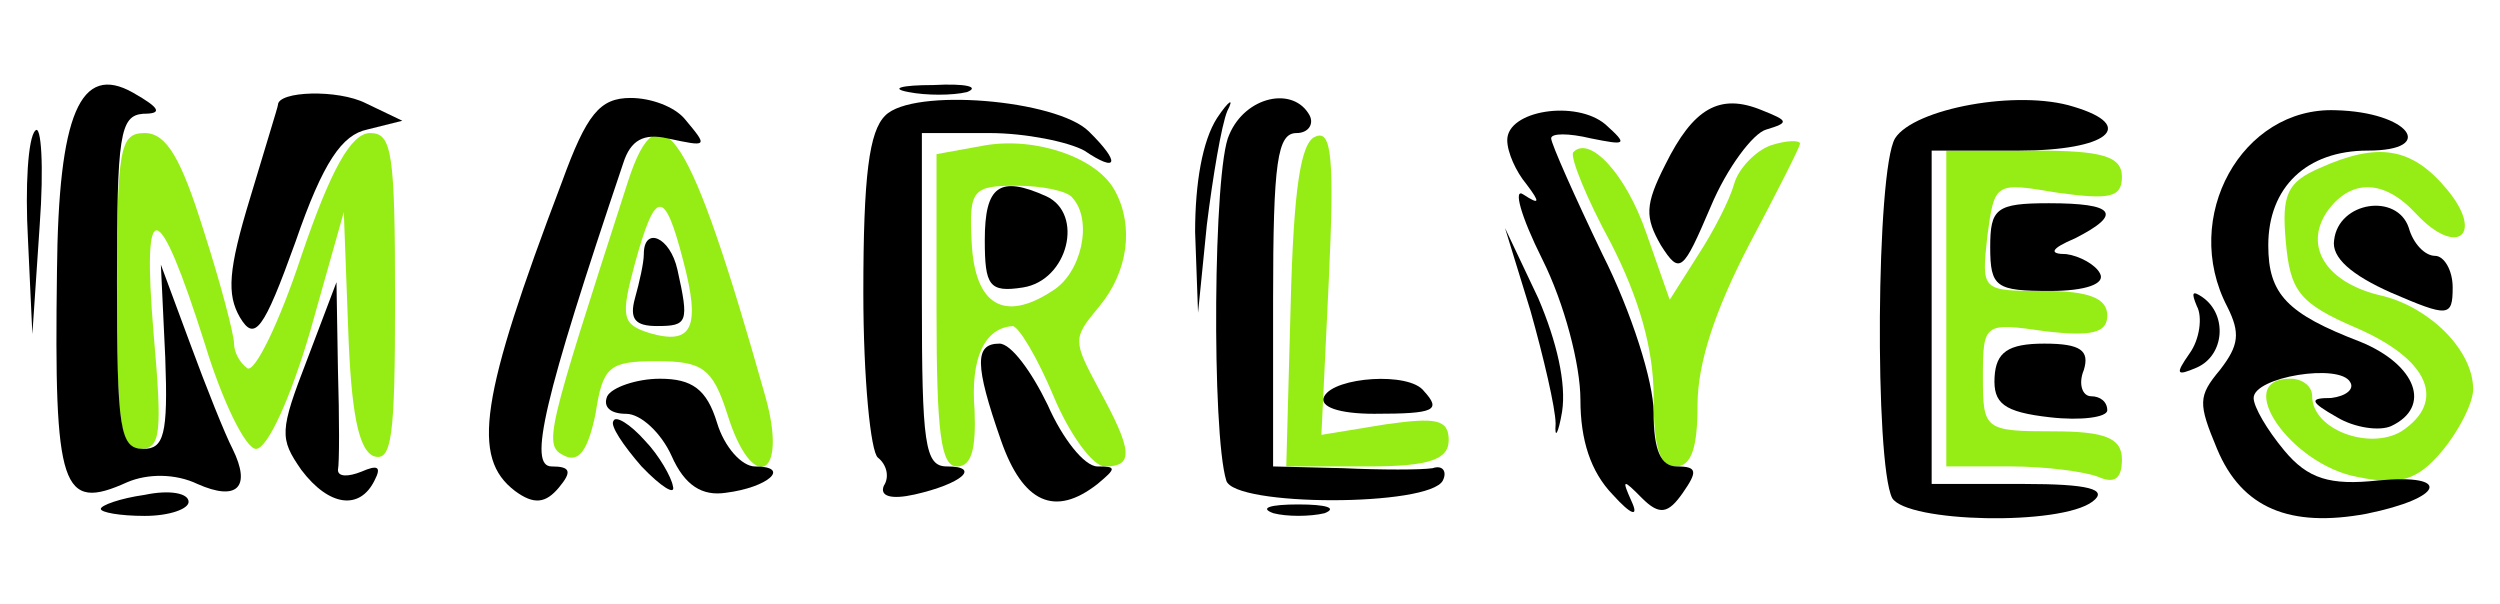 <svg xmlns="http://www.w3.org/2000/svg" fill="none" viewBox="0 0 1862 450" height="450" width="1862">
<path fill="black" d="M1640.56 221.463C1632.93 216.236 1631.84 217.543 1636.2 227.997C1640.56 235.838 1638.38 252.827 1630.75 263.282C1619.85 278.964 1620.94 280.271 1636.2 273.737C1656.91 264.589 1659.09 234.532 1640.56 221.463Z"></path>
<path fill="black" d="M966.953 375.703C946.243 375.703 937.523 378.317 948.423 382.237C958.233 384.851 975.673 384.851 986.573 382.237C996.383 378.317 987.663 375.703 966.953 375.703Z"></path>
<path fill="black" d="M906.469 87.885C895.569 104.875 890.119 136.239 890.119 172.831L892.299 232.946L898.839 167.603C903.199 132.318 909.739 93.113 914.099 82.658C919.549 72.203 915.189 74.817 906.469 87.885Z"></path>
<path fill="black" d="M1163.43 306.709C1166.68 285.632 1159.62 254.734 1145.71 222.159L1120.93 169.833L1139.94 231.575C1149.46 265.368 1158.53 303.841 1158.63 315.529C1157.75 327.813 1160.63 323.105 1163.43 306.709Z"></path>
<path fill="black" d="M695.188 63.34C671.209 63.34 662.489 65.954 676.659 68.567C689.739 71.181 709.358 71.181 720.258 68.567C730.068 64.647 719.168 62.033 695.188 63.34Z"></path>
<path fill="black" d="M480.302 328.156C469.509 315.969 458.454 309.161 456.919 313.498C454.11 316.794 464.235 331.792 477.776 347.346C492.388 362.659 503.443 369.467 501.159 362.004C500.148 355.583 490.892 339.059 480.302 328.156Z"></path>
<path fill="black" d="M107.77 368.569C89.24 371.182 75.07 376.41 75.07 379.023C75.07 381.637 89.24 384.251 107.77 384.251C126.3 384.251 140.47 379.023 140.47 373.796C140.47 367.262 126.3 364.648 107.77 368.569Z"></path>
<path fill="black" d="M26.285 97.299C20.835 102.527 18.655 139.119 20.835 178.324L24.105 248.894L29.555 167.869C32.825 123.436 30.645 92.072 26.285 97.299Z"></path>
<path fill="#96EC15" d="M1822.38 140.902C1796.22 109.538 1771.15 105.617 1727.55 125.22C1703.57 135.675 1699.21 144.823 1702.48 180.108C1705.75 216.7 1712.29 225.848 1754.8 244.144C1809.3 267.667 1822.38 299.031 1788.59 321.248C1764.61 335.623 1722.1 319.941 1722.1 295.111C1722.1 287.27 1714.47 282.042 1705.75 282.042C1662.15 282.042 1705.75 346.078 1755.89 355.226C1787.5 361.76 1800.58 357.84 1819.11 335.623C1831.1 321.248 1842 300.338 1842 289.883C1842 261.133 1810.39 229.768 1775.51 220.62C1733 211.472 1715.56 184.028 1733 157.891C1750.44 133.061 1775.51 133.061 1799.49 159.198C1830.01 191.87 1850.72 174.881 1822.38 140.902Z"></path>
<path fill="#96EC15" d="M1515.01 112.156H1449.61V229.773V347.389H1497.57C1523.73 347.389 1553.16 351.31 1562.97 355.23C1574.96 360.458 1580.41 356.537 1580.41 342.162C1580.41 326.48 1568.42 321.252 1529.18 321.252C1477.95 321.252 1476.86 319.945 1476.86 280.74C1476.86 240.228 1477.95 240.228 1523.73 246.762C1557.52 250.682 1569.51 248.069 1569.51 235C1569.51 221.932 1555.34 216.704 1522.64 216.704C1475.77 216.704 1475.77 216.704 1480.13 176.192C1485.58 135.68 1485.58 135.68 1532.45 143.521C1570.6 148.748 1580.41 147.441 1580.41 131.759C1580.41 116.077 1565.15 112.156 1515.01 112.156Z"></path>
<path fill="#96EC15" d="M1318.82 108.269C1307.92 112.19 1294.84 125.258 1291.57 137.02C1288.3 148.781 1276.31 172.305 1264.32 190.601L1243.61 223.272L1226.17 173.612C1210.91 129.179 1183.66 100.428 1171.67 113.496C1169.49 117.417 1181.48 147.475 1200.01 181.453C1220.72 221.965 1231.62 259.864 1231.62 295.149C1231.62 333.047 1235.98 347.423 1247.97 347.423C1259.96 347.423 1264.32 333.047 1264.32 301.683C1264.32 270.318 1277.4 231.113 1302.47 182.76C1323.18 143.554 1340.62 109.576 1340.62 106.962C1340.62 104.349 1330.81 104.349 1318.82 108.269Z"></path>
<path fill="#96EC15" d="M1032.13 316.032L984.173 323.873L989.623 210.177C993.983 117.391 991.803 96.481 979.813 101.708C968.914 105.629 963.464 139.607 961.284 227.166L958.014 347.396H1019.05C1064.83 347.396 1079 342.169 1079 327.793C1079 312.111 1069.19 310.804 1032.13 316.032Z"></path>
<path fill="#96EC15" d="M830.504 142.253C817.424 117.423 771.645 101.741 733.495 108.275L697.525 114.809V231.119C697.525 322.598 700.795 347.428 712.785 347.428C723.685 347.428 726.955 334.36 725.865 305.609C722.595 266.404 733.495 244.187 754.205 242.88C758.565 242.88 772.735 266.404 784.725 295.154C796.714 323.905 814.154 347.428 822.874 347.428C844.674 347.428 843.584 335.667 818.514 289.927C798.894 253.335 798.894 252.028 818.514 228.505C840.314 202.368 844.674 168.39 830.504 142.253ZM783.635 216.744C747.665 240.267 725.865 227.198 723.685 180.152C721.505 140.946 724.775 138.333 757.475 138.333C776.005 138.333 795.624 142.253 798.894 147.48C814.154 164.47 805.434 203.675 783.635 216.744Z"></path>
<path fill="#96EC15" d="M569.988 295.141C514.399 97.807 491.509 61.215 467.529 135.706C406.49 325.199 404.31 331.733 420.66 339.574C431.56 344.802 438.1 334.347 443.549 308.21C448.999 272.925 453.359 269.004 489.329 269.004C523.119 269.004 530.749 274.232 541.649 308.21C560.178 368.325 587.428 356.563 569.988 295.141ZM483.879 248.095C463.169 241.56 462.079 236.333 472.979 195.821C488.239 140.933 494.779 139.626 508.949 194.514C522.029 244.174 515.489 257.243 483.879 248.095Z"></path>
<path fill="#96EC15" d="M275.689 99.106C261.519 99.106 246.26 126.549 224.46 190.585C208.11 240.245 189.58 278.144 184.13 274.223C178.68 270.303 174.32 262.462 174.32 255.927C174.32 249.393 164.51 211.495 151.43 170.982C135.081 118.708 124.181 99.106 107.831 99.106C89.301 99.106 87.121 109.56 87.121 216.722C87.121 316.043 89.301 334.338 104.561 334.338C119.821 334.338 120.911 322.577 114.371 248.086C105.651 143.538 117.641 146.152 152.52 255.927C165.6 299.054 183.04 334.338 190.67 334.338C199.39 334.338 216.83 295.133 231 246.78L256.069 157.914L259.339 245.473C261.519 306.895 266.969 334.338 277.869 339.566C292.039 344.793 294.219 325.19 294.219 223.256C294.219 113.481 292.039 99.106 275.689 99.106Z"></path>
<path fill="black" d="M1813.67 190.557C1806.04 190.557 1797.32 181.41 1794.05 169.648C1785.33 143.511 1741.73 150.045 1738.46 178.796C1736.28 191.864 1751.54 204.933 1780.97 218.001C1823.48 236.297 1826.75 236.297 1826.75 214.081C1826.75 201.012 1820.21 190.557 1813.67 190.557Z"></path>
<path fill="black" d="M1771.16 357.845C1735.19 361.766 1718.84 356.538 1701.4 335.629C1688.32 319.946 1678.51 302.957 1678.51 296.423C1678.51 280.741 1742.82 270.286 1750.45 284.661C1753.72 289.889 1747.18 295.116 1736.28 296.423C1719.93 296.423 1719.93 299.037 1740.64 310.798C1753.72 318.64 1772.25 321.253 1780.97 317.333C1811.49 302.957 1799.5 271.593 1758.08 254.604C1703.58 233.694 1689.41 219.319 1689.41 182.727C1689.41 139.601 1717.75 112.157 1763.53 112.157C1815.85 112.157 1794.05 83.407 1739.55 82.1C1669.79 79.486 1624.01 161.818 1658.89 228.467C1668.7 248.07 1667.61 257.218 1653.44 275.514C1637.09 295.116 1637.09 300.344 1651.26 334.322C1669.79 378.755 1705.76 393.13 1762.44 382.675C1820.21 370.914 1826.75 352.618 1771.16 357.845Z"></path>
<path fill="black" d="M1544.43 79.477C1503.01 66.408 1425.62 80.784 1411.45 103C1397.28 126.523 1396.19 344.767 1409.27 370.904C1420.17 389.2 1534.62 391.814 1558.6 373.518C1570.59 364.37 1555.33 360.449 1507.37 360.449H1438.7V236.299V112.148L1504.1 112.148C1569.5 112.148 1592.39 93.852 1544.43 79.477Z"></path>
<path fill="black" d="M1525.91 151.363C1486.67 151.363 1482.31 155.284 1482.31 184.035C1482.31 214.092 1486.67 216.706 1527 216.706C1553.16 216.706 1568.42 211.478 1564.06 203.637C1560.79 197.103 1548.8 190.569 1538.99 189.262C1525.91 189.262 1527 185.341 1545.53 177.5C1581.5 159.204 1574.96 151.363 1525.91 151.363Z"></path>
<path fill="black" d="M1557.5 295.131C1550.96 295.131 1547.69 285.983 1552.05 275.529C1556.41 261.153 1549.87 255.926 1522.62 255.926C1495.37 255.926 1486.65 262.46 1485.56 280.756C1484.47 300.359 1492.1 306.893 1526.98 310.813C1549.87 313.427 1569.49 310.813 1569.49 305.586C1569.49 299.052 1564.04 295.131 1557.5 295.131Z"></path>
<path fill="black" d="M1312.27 82.098C1280.66 69.03 1261.04 80.791 1240.33 122.611C1225.07 152.668 1225.07 161.816 1237.06 182.726C1251.23 204.942 1253.41 202.329 1274.12 153.975C1286.11 125.224 1305.73 99.087 1315.54 96.474C1332.98 91.246 1331.89 89.939 1312.27 82.098Z"></path>
<path fill="black" d="M1249.04 347.415C1237.05 347.415 1231.6 335.653 1231.6 306.903C1231.6 284.686 1215.25 232.412 1193.45 189.286C1172.74 146.16 1155.3 106.955 1155.3 103.034C1155.3 99.113 1168.38 99.113 1184.73 103.034C1210.89 108.261 1213.07 108.261 1195.63 92.579C1173.83 74.283 1122.6 82.124 1122.6 104.341C1122.6 113.489 1129.14 127.864 1136.77 137.012C1147.67 151.387 1146.58 152.694 1134.59 144.853C1126.96 139.626 1132.41 160.535 1148.76 193.207C1165.11 225.878 1177.1 271.618 1177.1 297.755C1177.1 327.812 1184.73 351.336 1201.08 368.325C1215.25 384.007 1220.7 385.314 1215.25 373.552C1207.62 356.563 1208.71 356.563 1222.88 370.938C1235.96 384.007 1242.5 382.7 1253.4 367.018C1264.3 351.336 1264.3 347.415 1249.04 347.415Z"></path>
<path fill="black" d="M1067.01 348.713C1058.29 350.02 1028.86 350.02 1000.52 348.713L948.2 347.406V223.255C948.2 120.014 951.47 99.105 965.64 99.105C974.36 99.105 978.72 92.57 975.45 86.036C963.46 63.82 927.49 71.661 915.501 100.412C903.511 125.242 902.421 322.576 913.321 357.861C918.771 377.464 1064.83 377.464 1074.64 357.861C1077.91 351.327 1074.64 346.099 1067.01 348.713Z"></path>
<path fill="black" d="M1060.47 291.199C1049.57 276.824 993.982 280.744 986.352 295.12C981.992 302.961 997.252 308.188 1023.41 308.188C1069.19 308.188 1073.55 305.574 1060.47 291.199Z"></path>
<path fill="black" d="M810.872 97.793C786.892 74.27 680.073 65.122 659.364 86.031C647.374 97.793 643.014 130.464 643.014 218.023C643.014 282.059 648.464 336.947 653.914 340.867C660.454 346.095 662.633 355.243 658.274 361.777C655.004 369.618 663.723 372.232 681.163 368.311C716.043 360.47 731.303 347.401 705.143 347.401C688.793 347.401 686.613 330.412 686.613 223.251L686.613 99.1H736.753C764.003 99.1 795.612 105.634 807.602 112.168C832.672 129.158 834.852 121.316 810.872 97.793Z"></path>
<path fill="black" d="M817.405 347.405C807.595 347.405 791.245 326.496 780.345 301.666C768.355 276.835 753.095 255.926 744.375 255.926C725.846 255.926 725.846 271.608 745.465 327.803C761.815 374.849 785.795 385.304 817.405 360.474C831.575 348.712 831.575 347.405 817.405 347.405Z"></path>
<path fill="black" d="M779.25 146.16C744.371 130.478 733.471 138.319 733.471 178.832C733.471 212.81 736.741 218.037 761.81 214.117C795.6 208.889 807.59 159.229 779.25 146.16Z"></path>
<path fill="black" d="M562.344 347.421C552.534 347.421 539.454 333.045 534.004 314.749C526.374 289.919 515.474 282.078 491.495 282.078C474.055 282.078 455.525 288.612 452.255 295.147C448.985 302.988 454.435 308.215 466.425 308.215C477.325 308.215 492.585 322.59 500.214 339.58C510.024 361.796 523.104 369.637 540.544 367.023C572.154 363.103 589.594 347.421 562.344 347.421Z"></path>
<path fill="black" d="M510.04 88.643C502.41 79.495 484.971 72.961 469.711 72.961C446.821 72.961 437.011 84.723 418.481 135.69C357.442 296.432 350.902 340.865 383.602 365.695C397.771 376.15 406.491 374.843 416.301 363.082C426.111 351.32 425.021 347.399 410.851 347.399C393.412 347.399 404.311 299.046 464.261 121.314C469.711 104.325 479.521 99.098 496.961 103.018C527.48 109.553 527.48 109.553 510.04 88.643Z"></path>
<path fill="black" d="M504.587 201.014C499.138 176.184 479.518 168.343 479.518 189.252C479.518 195.787 476.248 210.162 472.978 221.924C468.618 237.606 472.978 242.833 489.328 242.833C512.217 242.833 513.307 240.219 504.587 201.014Z"></path>
<path fill="black" d="M272.404 76.874C251.694 66.42 207.004 67.727 207.004 78.181C207.004 79.488 197.194 110.853 186.294 147.444C169.945 201.025 168.855 219.321 178.665 236.31C189.564 254.606 196.104 246.765 220.084 180.116C240.794 120.001 254.964 100.398 273.494 96.477L299.653 89.943L272.404 76.874Z"></path>
<path fill="black" d="M269.143 351.312C259.333 355.232 251.703 355.232 251.703 350.005C252.793 344.777 252.793 312.106 251.703 275.514L250.613 210.172L228.813 267.673C208.103 321.254 208.103 326.482 224.453 350.005C245.163 377.449 268.053 380.062 278.953 357.846C284.403 347.391 281.133 346.084 269.143 351.312Z"></path>
<path fill="black" d="M173.225 334.33C167.775 323.875 153.605 288.59 141.615 255.919L119.815 197.111L123.085 266.374C125.265 323.875 121.995 334.33 106.735 334.33C89.296 334.33 87.116 319.955 87.116 210.179C87.116 100.404 89.296 86.028 106.735 84.722C120.905 84.722 119.815 80.801 99.106 69.039C59.866 46.823 43.516 84.722 42.426 202.338C40.246 364.388 45.696 381.377 94.746 359.16C110.005 352.626 130.715 352.626 147.065 360.467C176.495 373.535 187.395 363.081 173.225 334.33Z"></path>
</svg>
